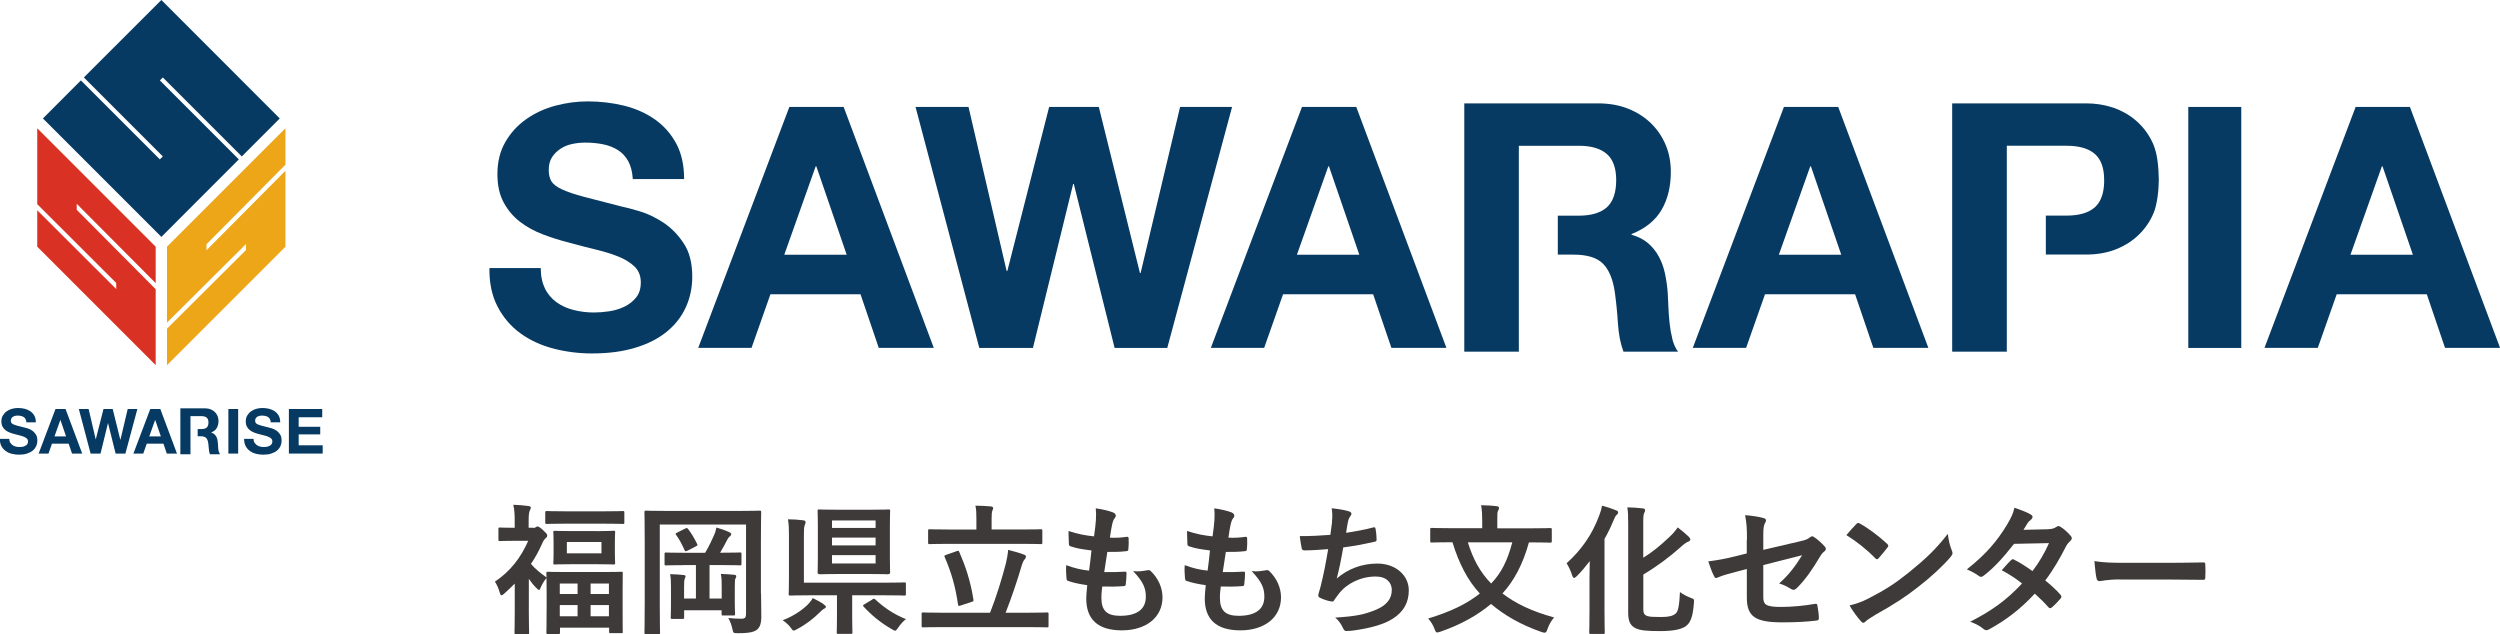 <?xml version="1.0" encoding="UTF-8"?>
<svg id="_レイヤー_2" data-name="レイヤー 2" xmlns="http://www.w3.org/2000/svg" viewBox="0 0 378 95.91">
  <defs>
    <style>
      .cls-1 {
        fill: #063a62;
      }

      .cls-2 {
        fill: #eca617;
      }

      .cls-3 {
        fill: #3e3a39;
      }

      .cls-4 {
        fill: #d93224;
      }
    </style>
  </defs>
  <g id="_レイヤー_1-2" data-name="レイヤー 1">
    <g>
      <g>
        <g>
          <path class="cls-1" d="M1.56,66.92c.08.16.19.28.33.38.14.1.29.17.48.22.18.05.37.07.57.07.13,0,.27-.01.42-.03.15-.02.29-.06.42-.13.13-.06.24-.15.33-.26.09-.11.13-.25.13-.42,0-.18-.06-.33-.18-.44-.12-.11-.27-.21-.46-.28-.19-.08-.4-.14-.64-.2-.24-.06-.48-.12-.73-.19-.25-.06-.5-.14-.74-.23-.24-.09-.45-.21-.64-.35-.19-.14-.34-.33-.46-.54-.12-.22-.18-.48-.18-.79,0-.35.07-.65.22-.9.15-.25.34-.47.58-.64.24-.17.51-.3.81-.38.3-.08.6-.12.91-.12.35,0,.69.04,1.01.12.32.08.61.21.86.38.25.18.45.4.6.67.15.27.22.61.22,1h-1.43c-.01-.2-.05-.37-.13-.5-.07-.13-.17-.24-.29-.31-.12-.07-.26-.13-.41-.16-.15-.03-.32-.05-.5-.05-.12,0-.24.01-.36.04-.12.02-.23.07-.33.13-.1.06-.18.14-.24.24-.06.09-.09.21-.09.36,0,.13.02.24.08.32.05.08.15.16.3.23.15.07.35.14.61.21.26.07.6.16,1.02.26.13.03.3.07.52.14.22.07.44.17.67.32.22.14.41.34.57.58.16.24.24.55.24.93,0,.31-.06.59-.18.86-.12.26-.3.49-.53.68-.24.19-.53.34-.88.45-.35.11-.75.16-1.21.16-.37,0-.73-.05-1.08-.14-.35-.09-.66-.23-.92-.43-.27-.19-.48-.44-.64-.74-.16-.3-.23-.66-.23-1.08h1.43c0,.23.04.42.12.58"/>
          <path class="cls-1" d="M9.91,61.84l2.52,6.74h-1.54l-.51-1.5h-2.52l-.53,1.5h-1.49l2.55-6.74h1.52ZM9.99,65.98l-.85-2.47h-.02l-.88,2.47h1.75Z"/>
          <polygon class="cls-1" points="17.48 68.58 16.34 63.99 16.32 63.99 15.2 68.58 13.7 68.58 11.92 61.84 13.4 61.84 14.47 66.43 14.48 66.43 15.65 61.84 17.04 61.84 18.19 66.49 18.21 66.49 19.31 61.84 20.77 61.84 18.96 68.58 17.48 68.58"/>
          <path class="cls-1" d="M24.24,61.84l2.52,6.74h-1.54l-.51-1.5h-2.52l-.53,1.5h-1.49l2.55-6.74h1.52ZM24.32,65.98l-.85-2.47h-.02l-.88,2.47h1.75Z"/>
          <rect class="cls-1" x="34.53" y="61.84" width="1.48" height="6.74"/>
          <path class="cls-1" d="M38.5,66.92c.08.16.19.28.33.38.14.1.29.17.48.22.18.05.37.07.57.07.13,0,.27-.01.42-.03.15-.02.29-.06.42-.13.13-.06.24-.15.33-.26.09-.11.13-.25.13-.42,0-.18-.06-.33-.17-.44-.12-.11-.27-.21-.46-.28-.19-.08-.4-.14-.64-.2-.24-.06-.48-.12-.73-.19-.25-.06-.5-.14-.74-.23-.24-.09-.45-.21-.64-.35-.19-.14-.34-.33-.46-.54-.12-.22-.18-.48-.18-.79,0-.35.07-.65.22-.9.15-.25.34-.47.58-.64.24-.17.51-.3.81-.38.3-.08.6-.12.91-.12.35,0,.69.04,1.01.12.32.08.61.21.86.38.25.18.45.4.6.67.15.27.22.61.22,1h-1.43c-.01-.2-.05-.37-.13-.5-.07-.13-.17-.24-.29-.31-.12-.07-.26-.13-.41-.16-.15-.03-.32-.05-.51-.05-.12,0-.24.01-.36.04-.12.02-.23.07-.33.13-.1.06-.18.14-.24.24-.06.09-.09.21-.09.36,0,.13.03.24.08.32.05.08.15.16.3.23.15.07.35.14.61.21.26.07.6.16,1.02.26.13.03.3.07.52.14.22.07.44.17.66.32.22.14.41.34.57.58.16.24.24.55.24.93,0,.31-.06.59-.18.86-.12.26-.3.49-.53.68-.24.19-.53.34-.88.45-.35.11-.75.16-1.21.16-.37,0-.73-.05-1.08-.14-.35-.09-.66-.23-.92-.43-.27-.19-.48-.44-.64-.74-.16-.3-.23-.66-.23-1.08h1.43c0,.23.04.42.12.58"/>
          <polygon class="cls-1" points="48.72 61.84 48.72 63.09 45.16 63.09 45.16 64.53 48.42 64.53 48.42 65.68 45.16 65.68 45.16 67.33 48.79 67.33 48.79 68.58 43.68 68.58 43.68 61.84 48.72 61.84"/>
          <path class="cls-1" d="M33.08,68.33c-.04-.14-.06-.29-.08-.44-.02-.16-.03-.31-.03-.46,0-.15-.01-.28-.02-.39-.01-.18-.04-.35-.07-.53-.04-.18-.09-.34-.17-.48-.08-.15-.18-.27-.3-.38-.12-.11-.28-.19-.47-.24v-.02c.39-.16.67-.38.84-.68.17-.3.26-.65.26-1.06,0-.27-.05-.51-.14-.74-.09-.23-.23-.43-.41-.61-.18-.18-.39-.31-.64-.41-.25-.1-.53-.15-.84-.15h-3.74v6.94h1.53v-5.76h1.67c.35,0,.61.08.79.23.17.15.26.4.26.73s-.09.6-.26.76c-.18.16-.44.23-.79.23h-.58v1.09h.44c.38,0,.66.08.83.25.17.17.28.43.33.8.04.28.07.57.09.88.02.3.07.57.16.79h1.53c-.07-.1-.12-.22-.16-.35"/>
          <polygon class="cls-1" points="24.17 12.16 24.62 11.71 36.56 23.65 42.3 17.91 24.4 0 12.68 11.71 24.62 23.65 24.17 24.1 12.23 12.16 6.49 17.91 24.4 35.82 36.11 24.1 24.17 12.16"/>
          <polygon class="cls-4" points="5.63 30.87 17.57 42.78 17.57 43.7 5.63 31.79 5.63 37.3 23.54 55.21 23.54 43.73 11.6 31.72 11.6 30.81 23.54 42.81 23.54 37.3 5.63 19.39 5.63 30.87"/>
          <polygon class="cls-2" points="25.25 48.78 37.19 36.9 37.19 37.81 25.25 49.7 25.25 55.21 43.16 37.3 43.16 25.82 31.22 37.84 31.22 36.93 43.16 24.9 43.16 19.39 25.25 37.3 25.25 48.78"/>
        </g>
        <path class="cls-1" d="M82.39,43.63c.44.85,1.03,1.54,1.76,2.07.73.53,1.59.92,2.58,1.17.99.25,2.01.38,3.06.38.72,0,1.48-.06,2.3-.18.82-.12,1.58-.35,2.3-.69.72-.34,1.31-.81,1.79-1.4.48-.59.71-1.35.71-2.27,0-.99-.31-1.79-.94-2.4-.63-.61-1.46-1.12-2.48-1.53-1.02-.41-2.18-.76-3.47-1.07-1.29-.31-2.6-.65-3.93-1.02-1.36-.34-2.69-.76-3.98-1.25-1.29-.49-2.45-1.13-3.47-1.91-1.02-.78-1.84-1.76-2.47-2.93-.63-1.17-.94-2.59-.94-4.26,0-1.87.4-3.49,1.2-4.87.8-1.38,1.84-2.53,3.14-3.44,1.29-.92,2.76-1.6,4.39-2.04,1.63-.44,3.27-.66,4.9-.66,1.91,0,3.73.21,5.49.64,1.75.43,3.31,1.12,4.67,2.07,1.36.95,2.44,2.17,3.24,3.65.8,1.48,1.2,3.28,1.2,5.38h-7.76c-.07-1.09-.3-1.99-.69-2.7-.39-.71-.91-1.27-1.56-1.68-.65-.41-1.39-.7-2.22-.87-.83-.17-1.74-.26-2.73-.26-.65,0-1.29.07-1.94.2-.65.14-1.24.37-1.76.71-.53.34-.96.77-1.3,1.28-.34.51-.51,1.16-.51,1.94,0,.71.14,1.29.41,1.73.27.44.81.85,1.61,1.22.8.37,1.91.75,3.32,1.12,1.41.37,3.26.85,5.54,1.43.68.14,1.62.38,2.83.74,1.21.36,2.41.93,3.6,1.71,1.19.78,2.22,1.83,3.09,3.14.87,1.31,1.3,2.99,1.3,5.03,0,1.67-.32,3.21-.97,4.64-.65,1.43-1.61,2.66-2.88,3.7-1.28,1.04-2.86,1.85-4.75,2.42-1.89.58-4.08.87-6.56.87-2.01,0-3.96-.25-5.84-.74-1.89-.49-3.56-1.27-5-2.32-1.45-1.05-2.59-2.4-3.44-4.03-.85-1.63-1.26-3.57-1.23-5.82h7.76c0,1.22.22,2.26.66,3.11"/>
        <path class="cls-1" d="M127.56,16.17l13.63,36.43h-8.32l-2.76-8.11h-13.62l-2.86,8.11h-8.06l13.78-36.43h8.22ZM128.02,38.52l-4.59-13.37h-.1l-4.75,13.37h9.44Z"/>
        <polygon class="cls-1" points="168.53 52.61 162.36 27.81 162.26 27.81 156.18 52.61 148.07 52.61 138.43 16.17 146.44 16.17 152.2 40.97 152.31 40.97 158.63 16.17 166.14 16.17 172.36 41.28 172.46 41.28 178.43 16.17 186.29 16.17 176.49 52.61 168.53 52.61"/>
        <path class="cls-1" d="M205.07,16.17l13.63,36.43h-8.32l-2.76-8.11h-13.62l-2.86,8.11h-8.06l13.78-36.43h8.22ZM205.53,38.52l-4.59-13.37h-.1l-4.75,13.37h9.44Z"/>
        <path class="cls-1" d="M277.94,16.17l13.63,36.43h-8.32l-2.76-8.11h-13.62l-2.86,8.11h-8.06l13.78-36.43h8.22ZM278.4,38.52l-4.59-13.37h-.1l-4.75,13.37h9.44Z"/>
        <path class="cls-1" d="M364.38,16.17l13.63,36.43h-8.32l-2.76-8.11h-13.62l-2.86,8.11h-8.06l13.78-36.43h8.22ZM364.83,38.52l-4.59-13.37h-.1l-4.75,13.37h9.44Z"/>
        <rect class="cls-1" x="330.87" y="16.17" width="8.01" height="36.44"/>
        <path class="cls-1" d="M252.86,51.24c-.19-.75-.33-1.55-.42-2.39-.09-.84-.15-1.67-.18-2.47-.04-.81-.07-1.51-.1-2.1-.07-.95-.2-1.89-.4-2.84-.19-.95-.5-1.81-.92-2.6-.42-.79-.96-1.47-1.63-2.05-.67-.58-1.51-1.01-2.52-1.29v-.11c2.1-.84,3.62-2.07,4.55-3.68.93-1.61,1.39-3.52,1.39-5.73,0-1.44-.25-2.78-.76-4.02-.51-1.24-1.25-2.34-2.21-3.29-.97-.95-2.12-1.69-3.47-2.23-1.35-.54-2.87-.81-4.55-.81h-20.24v37.54h8.25v-31.13h9.04c1.89,0,3.31.41,4.26,1.24.95.82,1.42,2.15,1.42,3.97s-.47,3.26-1.42,4.1c-.95.84-2.37,1.26-4.26,1.26h-3.15v5.89h2.36c2.07,0,3.56.45,4.47,1.37.91.91,1.51,2.35,1.79,4.31.21,1.51.37,3.09.47,4.73.11,1.65.39,3.07.84,4.26h8.25c-.39-.52-.67-1.16-.87-1.92"/>
        <path class="cls-1" d="M326.4,26.87c0-.33-.02-.7-.04-1.08-.08-1.34-.26-2.49-.56-3.37-.05-.16-.1-.32-.16-.46-.51-1.24-1.25-2.34-2.21-3.29-.96-.95-2.12-1.69-3.47-2.23-.05-.02-.1-.03-.14-.05-.15-.07-.33-.13-.54-.18-1.17-.38-2.46-.58-3.87-.58h-20.24v37.54h8.26v-31.13h9.04c1.89,0,3.31.41,4.26,1.23.68.59,1.13,1.46,1.31,2.57.1.56.11,1.18.11,1.56,0,.61-.09,1.19-.11,1.31-.1.7-.34,1.28-.54,1.66-.2.36-.45.66-.59.81-.05.05-.11.11-.17.16-.95.84-2.37,1.26-4.26,1.26h-3.15v5.89h6.09c1.68,0,3.2-.27,4.55-.81,1.35-.54,2.51-1.29,3.47-2.24.96-.95,1.7-2.04,2.21-3.29.51-1.24.76-3.48.76-4.92,0-.09,0-.17,0-.26,0-.04,0-.07,0-.11"/>
      </g>
      <g>
        <path class="cls-3" d="M80.59,79.82c.21,0,.3-.02.41-.09.06-.04.15-.13.26-.13.17,0,.38.13.9.6.47.45.58.58.58.73,0,.21-.06.32-.26.47-.15.13-.32.34-.51.79-.49,1.11-1.05,2.13-1.69,3.07.66.77,1.37,1.34,2.35,2.05-.02-.36-.02-.55-.02-.62,0-.21.02-.24.24-.24.13,0,.81.04,2.84.04h5.42c1.99,0,2.69-.04,2.84-.04.21,0,.21.02.21.24,0,.13-.02.77-.02,2.52v2.28c0,3.29.02,3.9.02,4.03,0,.19,0,.21-.21.21h-1.62c-.21,0-.23-.02-.23-.21v-.62h-7.43v.73c0,.21-.02.23-.26.23h-1.56c-.21,0-.24-.02-.24-.23,0-.13.04-.75.04-4.1v-2.01c0-1.02-.02-1.66-.02-2.11-.3.3-.68.92-.94,1.56-.06.15-.11.23-.19.23s-.23-.13-.47-.36c-.36-.36-.73-.83-1.07-1.32v4.99c0,1.58.04,3.05.04,3.16,0,.21-.02.24-.26.24h-1.69c-.24,0-.26-.02-.26-.24,0-.13.04-1.58.04-3.16v-4.27c-.49.49-1,.98-1.54,1.47-.21.19-.36.3-.47.3s-.17-.13-.24-.34c-.19-.68-.41-1.19-.75-1.73,2.3-1.52,3.9-3.59,5.04-6.17h-2.07c-1.56,0-2.07.04-2.2.04-.21,0-.24-.02-.24-.24v-1.58c0-.21.02-.23.24-.23.15,0,.66.04,2.22.04v-.88c0-1.13-.02-1.75-.21-2.6.79.02,1.56.09,2.3.19.21.02.34.11.34.21,0,.19-.06.3-.13.45-.13.26-.19.58-.19,1.66v.96h.64ZM85.54,79.18c-2.03,0-2.71.04-2.84.04-.23,0-.26-.02-.26-.23v-1.49c0-.21.02-.23.26-.23.13,0,.81.04,2.84.04h5.78c2.03,0,2.71-.04,2.82-.04.24,0,.26.02.26.23v1.49c0,.21-.02.23-.26.23-.11,0-.79-.04-2.82-.04h-5.78ZM90.21,80.31c1.81,0,2.41-.06,2.56-.06.21,0,.24.02.24.23,0,.13-.04.47-.04,1.41v1.81c0,.94.04,1.3.04,1.41,0,.21-.02.24-.24.24-.15,0-.75-.04-2.56-.04h-3.76c-1.79,0-2.41.04-2.56.04-.21,0-.23-.02-.23-.24,0-.13.04-.47.04-1.39v-1.81c0-.94-.04-1.26-.04-1.41,0-.21.02-.24.23-.24.15,0,.77.04,2.56.04h3.76ZM84.64,89.81h2.69v-1.58h-2.69v1.58ZM87.33,93.18v-1.69h-2.69v1.69h2.69ZM90.94,81.95h-5.23v1.71h5.23v-1.71ZM89.3,88.23v1.58h2.77v-1.58h-2.77ZM92.07,93.18v-1.69h-2.77v1.69h2.77Z"/>
        <path class="cls-3" d="M115.07,89.72c0,1.86.06,2.97.04,3.69-.02.79-.17,1.37-.62,1.77-.43.34-1.05.56-2.95.56-.64,0-.68-.02-.81-.66-.11-.58-.36-1.22-.62-1.64.79.09,1.47.11,2.01.11s.68-.21.68-.75v-13.49h-13.04v12.46c0,2.5.04,3.76.04,3.88,0,.21-.02.24-.26.24h-1.86c-.21,0-.24-.02-.24-.24,0-.15.04-1.58.04-4.46v-9.22c0-2.9-.04-4.38-.04-4.5,0-.23.02-.26.24-.26.15,0,.85.04,2.86.04h11.46c2.01,0,2.71-.04,2.86-.04.21,0,.23.02.23.26,0,.13-.04,1.67-.04,4.57v7.68ZM103.4,85.45c-1.9,0-2.56.04-2.69.04-.21,0-.23-.02-.23-.24v-1.45c0-.24.02-.26.23-.26.13,0,.79.04,2.69.04h3.22c.53-.9,1-1.86,1.34-2.65.15-.32.26-.66.36-1.17.68.19,1.41.45,1.94.7.19.09.3.17.3.3,0,.17-.09.23-.21.34-.15.13-.26.24-.38.49-.28.53-.68,1.32-1.09,1.98h.3c1.88,0,2.54-.04,2.67-.04.24,0,.26.02.26.26v1.45c0,.21-.02.24-.26.24-.13,0-.79-.04-2.67-.04h-1.9v5.06h1.84v-1.71c0-.9,0-1.39-.13-2.01.68.02,1.49.06,2.05.13.17.02.28.09.28.21s-.04.24-.11.34c-.09.13-.11.34-.11,1.37v2.33c0,1,.04,1.54.04,1.66,0,.21-.02.24-.24.24h-1.54c-.24,0-.26-.02-.26-.24v-.55h-5.66v1.05c0,.23-.02.26-.26.26h-1.54c-.21,0-.23-.02-.23-.26,0-.13.04-.64.04-1.79v-2.71c0-.98-.02-1.41-.13-2.01.66.02,1.47.06,2.03.13.21.02.3.09.3.19,0,.15-.06.26-.13.41-.06.15-.09.41-.09,1.3v1.66h1.79v-5.06h-1.86ZM103.59,79.93c.26-.13.3-.13.45.06.51.66.96,1.41,1.37,2.26.11.21.04.23-.23.38l-1.24.64c-.3.13-.36.11-.45-.11-.34-.81-.79-1.64-1.26-2.28-.15-.19-.11-.21.17-.36l1.2-.6Z"/>
        <path class="cls-3" d="M124.56,91.39c.23.17.32.26.32.34,0,.13-.13.26-.3.32-.17.09-.45.34-.68.58-.87.87-2.01,1.77-3.39,2.5-.24.13-.38.21-.49.21-.17,0-.28-.15-.49-.47-.36-.47-.75-.79-1.19-1.09,1.64-.6,3.01-1.6,3.76-2.33.34-.36.51-.55.79-1.02.7.34,1.22.62,1.69.96ZM119.29,80.91c0-1.02-.02-1.58-.15-2.39.79,0,1.58.06,2.33.15.21.02.34.15.34.28s-.06.26-.13.45c-.11.28-.13.58-.13,1.47v7.23h12.38c1.98,0,2.67-.04,2.8-.04.21,0,.24.02.24.24v1.52c0,.21-.02.23-.24.23-.13,0-.81-.04-2.8-.04h-5.08v3.29c0,1.58.04,2.18.04,2.31,0,.21-.02.23-.23.23h-1.94c-.19,0-.21-.02-.21-.23,0-.15.04-.73.04-2.31v-3.29h-4.23c-2.01,0-2.71.04-2.84.04-.21,0-.23-.02-.23-.23,0-.15.04-.96.04-2.73v-6.17ZM131.58,77.07c1.94,0,2.62-.04,2.75-.04.23,0,.26.02.26.24,0,.13-.04.81-.04,2.3v4.72c0,1.49.04,2.16.04,2.3,0,.21-.24.24-.47.24-.13,0-.6-.04-2.54-.04h-4.76c-1.94,0-2.6.04-2.75.04-.21,0-.45-.02-.45-.24,0-.15.04-.81.04-2.3v-4.72c0-1.49-.04-2.16-.04-2.3,0-.21.02-.24.24-.24.15,0,.81.04,2.75.04h4.97ZM125.8,79.82h6.59v-1.13h-6.59v1.13ZM132.39,82.46v-1.17h-6.59v1.17h6.59ZM132.39,83.94h-6.59v1.26h6.59v-1.26ZM131.88,90.64c.13-.09.19-.11.26-.11s.13.02.21.11c1.2,1.13,2.73,2.22,4.63,2.97-.38.3-.77.7-1.17,1.28-.23.32-.32.47-.47.47-.11,0-.26-.09-.49-.23-1.73-.98-3.12-2.16-4.27-3.41-.15-.15-.11-.21.13-.36l1.17-.7Z"/>
        <path class="cls-3" d="M142.21,94.82c-1.88,0-2.52.04-2.65.04-.19,0-.21-.02-.21-.23v-1.79c0-.21.02-.24.21-.24.13,0,.77.04,2.65.04h7.49c1.02-2.58,1.77-5.12,2.39-7.45.17-.73.28-1.3.34-2.05.92.24,1.73.45,2.43.73.19.06.26.17.26.3,0,.17-.11.32-.21.43-.19.21-.3.51-.41.85-.75,2.56-1.56,4.91-2.45,7.19h3.61c1.88,0,2.52-.04,2.65-.04.21,0,.23.02.23.24v1.79c0,.21-.02.23-.23.23-.13,0-.77-.04-2.65-.04h-13.44ZM143.4,82.23c-2.01,0-2.71.04-2.84.04-.21,0-.23-.02-.23-.26v-1.73c0-.24.02-.26.23-.26.13,0,.83.04,2.84.04h4.23v-1.64c0-.87-.02-1.43-.15-1.96.79,0,1.58.04,2.35.11.19.02.34.13.34.23,0,.15-.06.26-.13.43s-.11.49-.11,1.19v1.64h4.57c2.03,0,2.73-.04,2.86-.04.21,0,.24.02.24.26v1.73c0,.24-.02.26-.24.26-.13,0-.83-.04-2.86-.04h-11.1ZM144.64,83.34c.28-.11.32-.09.41.13.9,2.07,1.69,4.33,2.13,7.17.04.21.04.28-.26.36l-1.66.55c-.3.11-.36.09-.41-.15-.38-2.69-1-4.82-2.01-7.17-.09-.21-.06-.24.23-.34l1.56-.55Z"/>
        <path class="cls-3" d="M166.53,90.38c0,1.96.85,2.73,2.84,2.73,2.5,0,3.88-.96,3.88-2.88,0-1.2-.3-2.18-1.92-3.88.85.11,1.32,0,2.18-.13.15-.04.32-.02.45.09,1.17,1.11,1.81,2.56,1.81,4.01,0,3.03-2.48,4.99-6.15,4.99s-5.38-1.71-5.38-4.82c0-.45.06-1.05.15-2.01-1.28-.19-2.13-.38-2.9-.64-.15-.04-.21-.15-.24-.41-.06-.66-.09-1.32-.04-1.98,1.28.47,2.24.7,3.46.83.11-.79.28-2.18.36-3.05-1.49-.19-2.26-.32-3.07-.6-.26-.06-.34-.17-.34-.36-.02-.51-.06-1.22-.06-1.98,1.45.47,2.48.66,3.86.81.17-1.24.24-1.81.28-2.45.04-.6.04-1.22-.02-1.79.98.13,2.09.41,2.56.6.3.11.47.3.47.49,0,.15-.06.28-.17.41-.15.15-.26.43-.38.92-.11.49-.23,1.22-.34,2.01.85.06,1.73,0,2.62-.13.15,0,.21.11.21.26.02.51.02,1.11-.04,1.6,0,.24-.09.3-.34.32-.94.11-1.9.13-2.84.11-.13.75-.34,2.2-.47,3.05,1.13.02,2.01,0,3.03-.06.28-.04.34.04.34.24,0,.38-.04,1.15-.11,1.6-.02.26-.09.34-.3.34-1.07.09-2.18.09-3.26.06-.11.83-.13,1.34-.13,1.73Z"/>
        <path class="cls-3" d="M184.45,90.38c0,1.96.85,2.73,2.84,2.73,2.5,0,3.88-.96,3.88-2.88,0-1.2-.3-2.18-1.92-3.88.85.11,1.32,0,2.18-.13.15-.04.32-.02.45.09,1.17,1.11,1.81,2.56,1.81,4.01,0,3.03-2.48,4.99-6.15,4.99s-5.38-1.71-5.38-4.82c0-.45.06-1.05.15-2.01-1.28-.19-2.13-.38-2.9-.64-.15-.04-.21-.15-.24-.41-.06-.66-.09-1.32-.04-1.98,1.28.47,2.24.7,3.46.83.11-.79.28-2.18.36-3.05-1.49-.19-2.26-.32-3.07-.6-.26-.06-.34-.17-.34-.36-.02-.51-.06-1.22-.06-1.98,1.45.47,2.48.66,3.86.81.17-1.24.24-1.81.28-2.45.04-.6.04-1.22-.02-1.79.98.13,2.09.41,2.56.6.3.11.47.3.47.49,0,.15-.06.28-.17.41-.15.15-.26.43-.38.92-.11.49-.23,1.22-.34,2.01.85.06,1.73,0,2.62-.13.15,0,.21.11.21.26.02.51.02,1.11-.04,1.6,0,.24-.09.3-.34.32-.94.11-1.9.13-2.84.11-.13.75-.34,2.2-.47,3.05,1.13.02,2.01,0,3.03-.06.28-.04.34.04.34.24,0,.38-.04,1.15-.11,1.6-.02.26-.09.34-.3.34-1.07.09-2.18.09-3.26.06-.11.83-.13,1.34-.13,1.73Z"/>
        <path class="cls-3" d="M201.39,78.92c.09-.94.06-1.49-.04-2.07,1.22.13,2.01.28,2.56.45.28.09.43.21.43.38,0,.11-.09.26-.15.34-.15.19-.32.55-.36.79-.11.58-.19,1-.3,1.75,1.07-.15,2.82-.47,4.01-.79.3-.09.41-.06.45.21.09.49.15,1.07.15,1.58,0,.24-.06.3-.26.34-1.84.41-2.99.64-4.78.87-.3,1.77-.6,3.2-.98,4.7,1.67-1.45,3.8-2.26,6.13-2.26,2.84,0,4.76,1.84,4.76,4.03,0,1.88-.79,3.27-2.43,4.31-1.28.83-3.12,1.34-5.44,1.71-.53.09-1.05.15-1.58.15-.21,0-.36-.11-.53-.51-.34-.7-.66-1.11-1.15-1.52,3.12-.19,4.42-.47,6.13-1.17,1.64-.68,2.43-1.67,2.43-3.01,0-1.11-.81-2.03-2.43-2.03-2.3,0-4.42,1.07-5.61,2.65-.19.28-.41.53-.6.81-.15.26-.21.34-.41.32-.47-.04-1.17-.28-1.6-.47-.34-.15-.47-.24-.47-.43,0-.09.02-.24.09-.43.11-.36.19-.68.28-1,.47-1.88.77-3.46,1.13-5.59-1.15.09-2.5.19-3.59.19-.24,0-.36-.11-.41-.3-.06-.26-.21-1.15-.3-1.86,1.66,0,2.99-.06,4.63-.19.11-.75.19-1.45.26-1.96Z"/>
        <path class="cls-3" d="M231.18,82c-.92,3.33-2.28,5.85-4.01,7.73,1.98,1.52,4.46,2.71,7.81,3.63-.41.45-.79,1.13-1,1.75-.15.41-.21.55-.43.55-.13,0-.28-.04-.49-.11-3.2-1.11-5.63-2.56-7.62-4.23-2.05,1.71-4.55,3.12-7.62,4.18-.24.06-.38.13-.51.13-.19,0-.26-.15-.41-.53-.21-.6-.6-1.19-.96-1.58,3.5-1.07,5.87-2.24,7.81-3.78-1.86-2.01-3.16-4.57-4.14-7.75h-.41c-1.92,0-2.58.04-2.71.04-.21,0-.24-.02-.24-.24v-1.73c0-.21.02-.24.24-.24.13,0,.79.04,2.71.04h4.91v-1.02c0-.92-.02-1.69-.17-2.45.79.02,1.6.04,2.37.15.21,0,.34.11.34.24,0,.17-.06.28-.13.43-.13.21-.13.45-.13,1.6v1.07h5.27c1.92,0,2.58-.04,2.71-.04.24,0,.26.02.26.24v1.73c0,.21-.02.24-.26.24-.13,0-.79-.04-2.71-.04h-.49ZM221.94,82c.79,2.56,1.86,4.52,3.52,6.23,1.54-1.6,2.48-3.48,3.2-6.23h-6.72Z"/>
        <path class="cls-3" d="M240.33,87.57c0-.81.02-1.79.04-2.73-.64.83-1.28,1.6-1.9,2.22-.21.19-.34.32-.47.32s-.21-.15-.32-.47c-.17-.58-.51-1.26-.81-1.75,2.26-2.03,3.86-4.33,4.93-7.21.19-.49.34-1,.43-1.49.83.21,1.39.41,2.07.68.28.11.36.17.36.32s-.06.26-.19.36c-.17.13-.3.36-.53.92-.38.92-.83,1.86-1.34,2.75v10.91c0,2.07.04,3.12.04,3.24,0,.19-.02.21-.23.21h-1.86c-.23,0-.26-.02-.26-.21,0-.15.04-1.17.04-3.24v-4.82ZM248.46,91.92c0,.77.13,1.05.6,1.22.38.13.94.15,2.11.15,1.09,0,1.73-.13,2.2-.53.36-.3.55-1.22.64-3.24.45.34,1.07.66,1.64.88.53.19.51.19.47.75-.15,2.09-.51,3.01-1.24,3.54-.7.49-1.98.73-3.86.73-2.01,0-3.03-.09-3.71-.43-.7-.34-1.13-.9-1.13-2.33v-13.47c0-1.19-.02-1.81-.13-2.48.85.02,1.54.06,2.28.15.28.02.41.11.41.28s-.06.28-.13.41c-.11.19-.15.53-.15,1.45v5.33c1.37-.85,2.62-1.86,3.95-3.14.43-.38.92-.94,1.26-1.45.58.43,1.19.96,1.67,1.41.17.17.23.28.23.43s-.15.28-.36.34c-.24.09-.64.38-1.11.81-1.58,1.41-3.46,2.84-5.63,4.14v5.06Z"/>
        <path class="cls-3" d="M264.14,81.65c0-1.69-.04-2.56-.28-3.76,1.07.09,2.09.24,2.75.43.28.06.41.19.41.38,0,.09-.04.21-.13.34-.24.45-.28.9-.28,1.9v2.2l5.57-1.3c.94-.21,1.13-.32,1.52-.62.11-.09.21-.13.3-.13.11,0,.19.04.3.13.45.28,1.13.87,1.58,1.39.13.13.19.26.19.38,0,.15-.11.3-.28.43-.3.21-.47.53-.66.83-1.09,1.84-2.16,3.39-3.39,4.61-.19.19-.36.32-.56.32-.13,0-.26-.04-.41-.15-.62-.36-1.15-.64-1.77-.81,1.47-1.28,2.52-2.71,3.48-4.27l-5.87,1.49v4.84c0,1.13.38,1.49,2.69,1.49,1.73,0,3.71-.21,5.16-.47.3-.04.32.11.36.43.11.58.19,1.22.19,1.79,0,.21-.13.3-.45.32-1.28.15-2.75.26-5.1.26-4.08,0-5.34-.88-5.34-3.76v-4.31l-1.37.36c-1.15.3-2.35.62-3.01.92-.11.04-.19.09-.26.09-.15,0-.23-.11-.34-.34-.3-.56-.62-1.47-.85-2.18,1.34-.17,2.56-.38,4.01-.75l1.81-.45v-2.05Z"/>
        <path class="cls-3" d="M280.66,79.24c.09-.11.19-.17.3-.17.09,0,.17.04.28.11,1.09.58,2.86,1.88,4.08,3.03.13.13.19.21.19.3s-.04.17-.13.28c-.32.43-1.02,1.28-1.32,1.6-.11.11-.17.17-.26.17s-.17-.06-.28-.17c-1.28-1.32-2.82-2.54-4.35-3.48.47-.58,1.09-1.24,1.49-1.66ZM282.51,90.49c2.6-1.34,3.99-2.24,6.15-3.97,2.6-2.11,4.03-3.48,5.85-5.8.13,1.07.32,1.79.6,2.5.06.15.11.28.11.41,0,.19-.11.36-.34.64-1.13,1.32-2.97,3.03-4.91,4.52-1.77,1.39-3.56,2.58-6.44,4.18-.96.58-1.24.79-1.43.98-.13.13-.26.21-.38.21-.11,0-.23-.09-.36-.24-.53-.6-1.19-1.47-1.71-2.37,1.09-.3,1.75-.49,2.88-1.07Z"/>
        <path class="cls-3" d="M309.72,80.01c.62-.02.9-.15,1.17-.32.15-.11.26-.15.36-.15s.24.06.38.17c.47.28,1.07.85,1.45,1.3.13.13.17.26.17.38s-.06.26-.23.41c-.21.19-.43.41-.64.81-.92,1.81-1.92,3.56-3.14,5.16.88.7,1.69,1.45,2.31,2.16.09.09.13.19.13.3,0,.09-.04.19-.13.28-.3.36-.96,1.05-1.32,1.34-.09.06-.17.11-.26.11-.06,0-.15-.04-.24-.13-.51-.6-1.37-1.45-2.07-2.07-2.18,2.35-4.38,4.01-6.81,5.34-.19.11-.36.19-.53.19-.13,0-.26-.06-.41-.19-.68-.55-1.28-.83-2.03-1.09,3.31-1.69,5.44-3.22,7.85-5.78-.81-.66-1.77-1.32-3.07-2.01.47-.51.92-1.07,1.41-1.52.09-.09.17-.15.28-.15.06,0,.13.04.21.09.77.36,1.71.98,2.75,1.71,1.02-1.32,1.81-2.71,2.5-4.23l-5.29.11c-1.75,2.24-3.14,3.71-4.57,4.8-.15.11-.28.19-.43.19-.11,0-.23-.04-.34-.15-.53-.38-1.09-.68-1.79-.98,2.99-2.37,4.59-4.33,6.04-6.7.68-1.15.96-1.73,1.15-2.62.73.26,1.84.62,2.5,1.05.17.09.24.21.24.34,0,.15-.11.32-.26.43-.19.13-.34.3-.45.45-.17.3-.3.51-.66,1.07l3.76-.09Z"/>
        <path class="cls-3" d="M320.62,87.61c-2.11,0-2.92.26-3.14.26-.26,0-.43-.13-.49-.45-.11-.49-.23-1.49-.32-2.58,1.39.21,2.45.26,4.61.26h6.87c1.62,0,3.27-.04,4.91-.06.32-.02.38.04.38.3.04.64.04,1.37,0,2.01,0,.26-.09.34-.38.32-1.6-.02-3.18-.04-4.76-.04h-7.68Z"/>
      </g>
    </g>
  </g>
</svg>